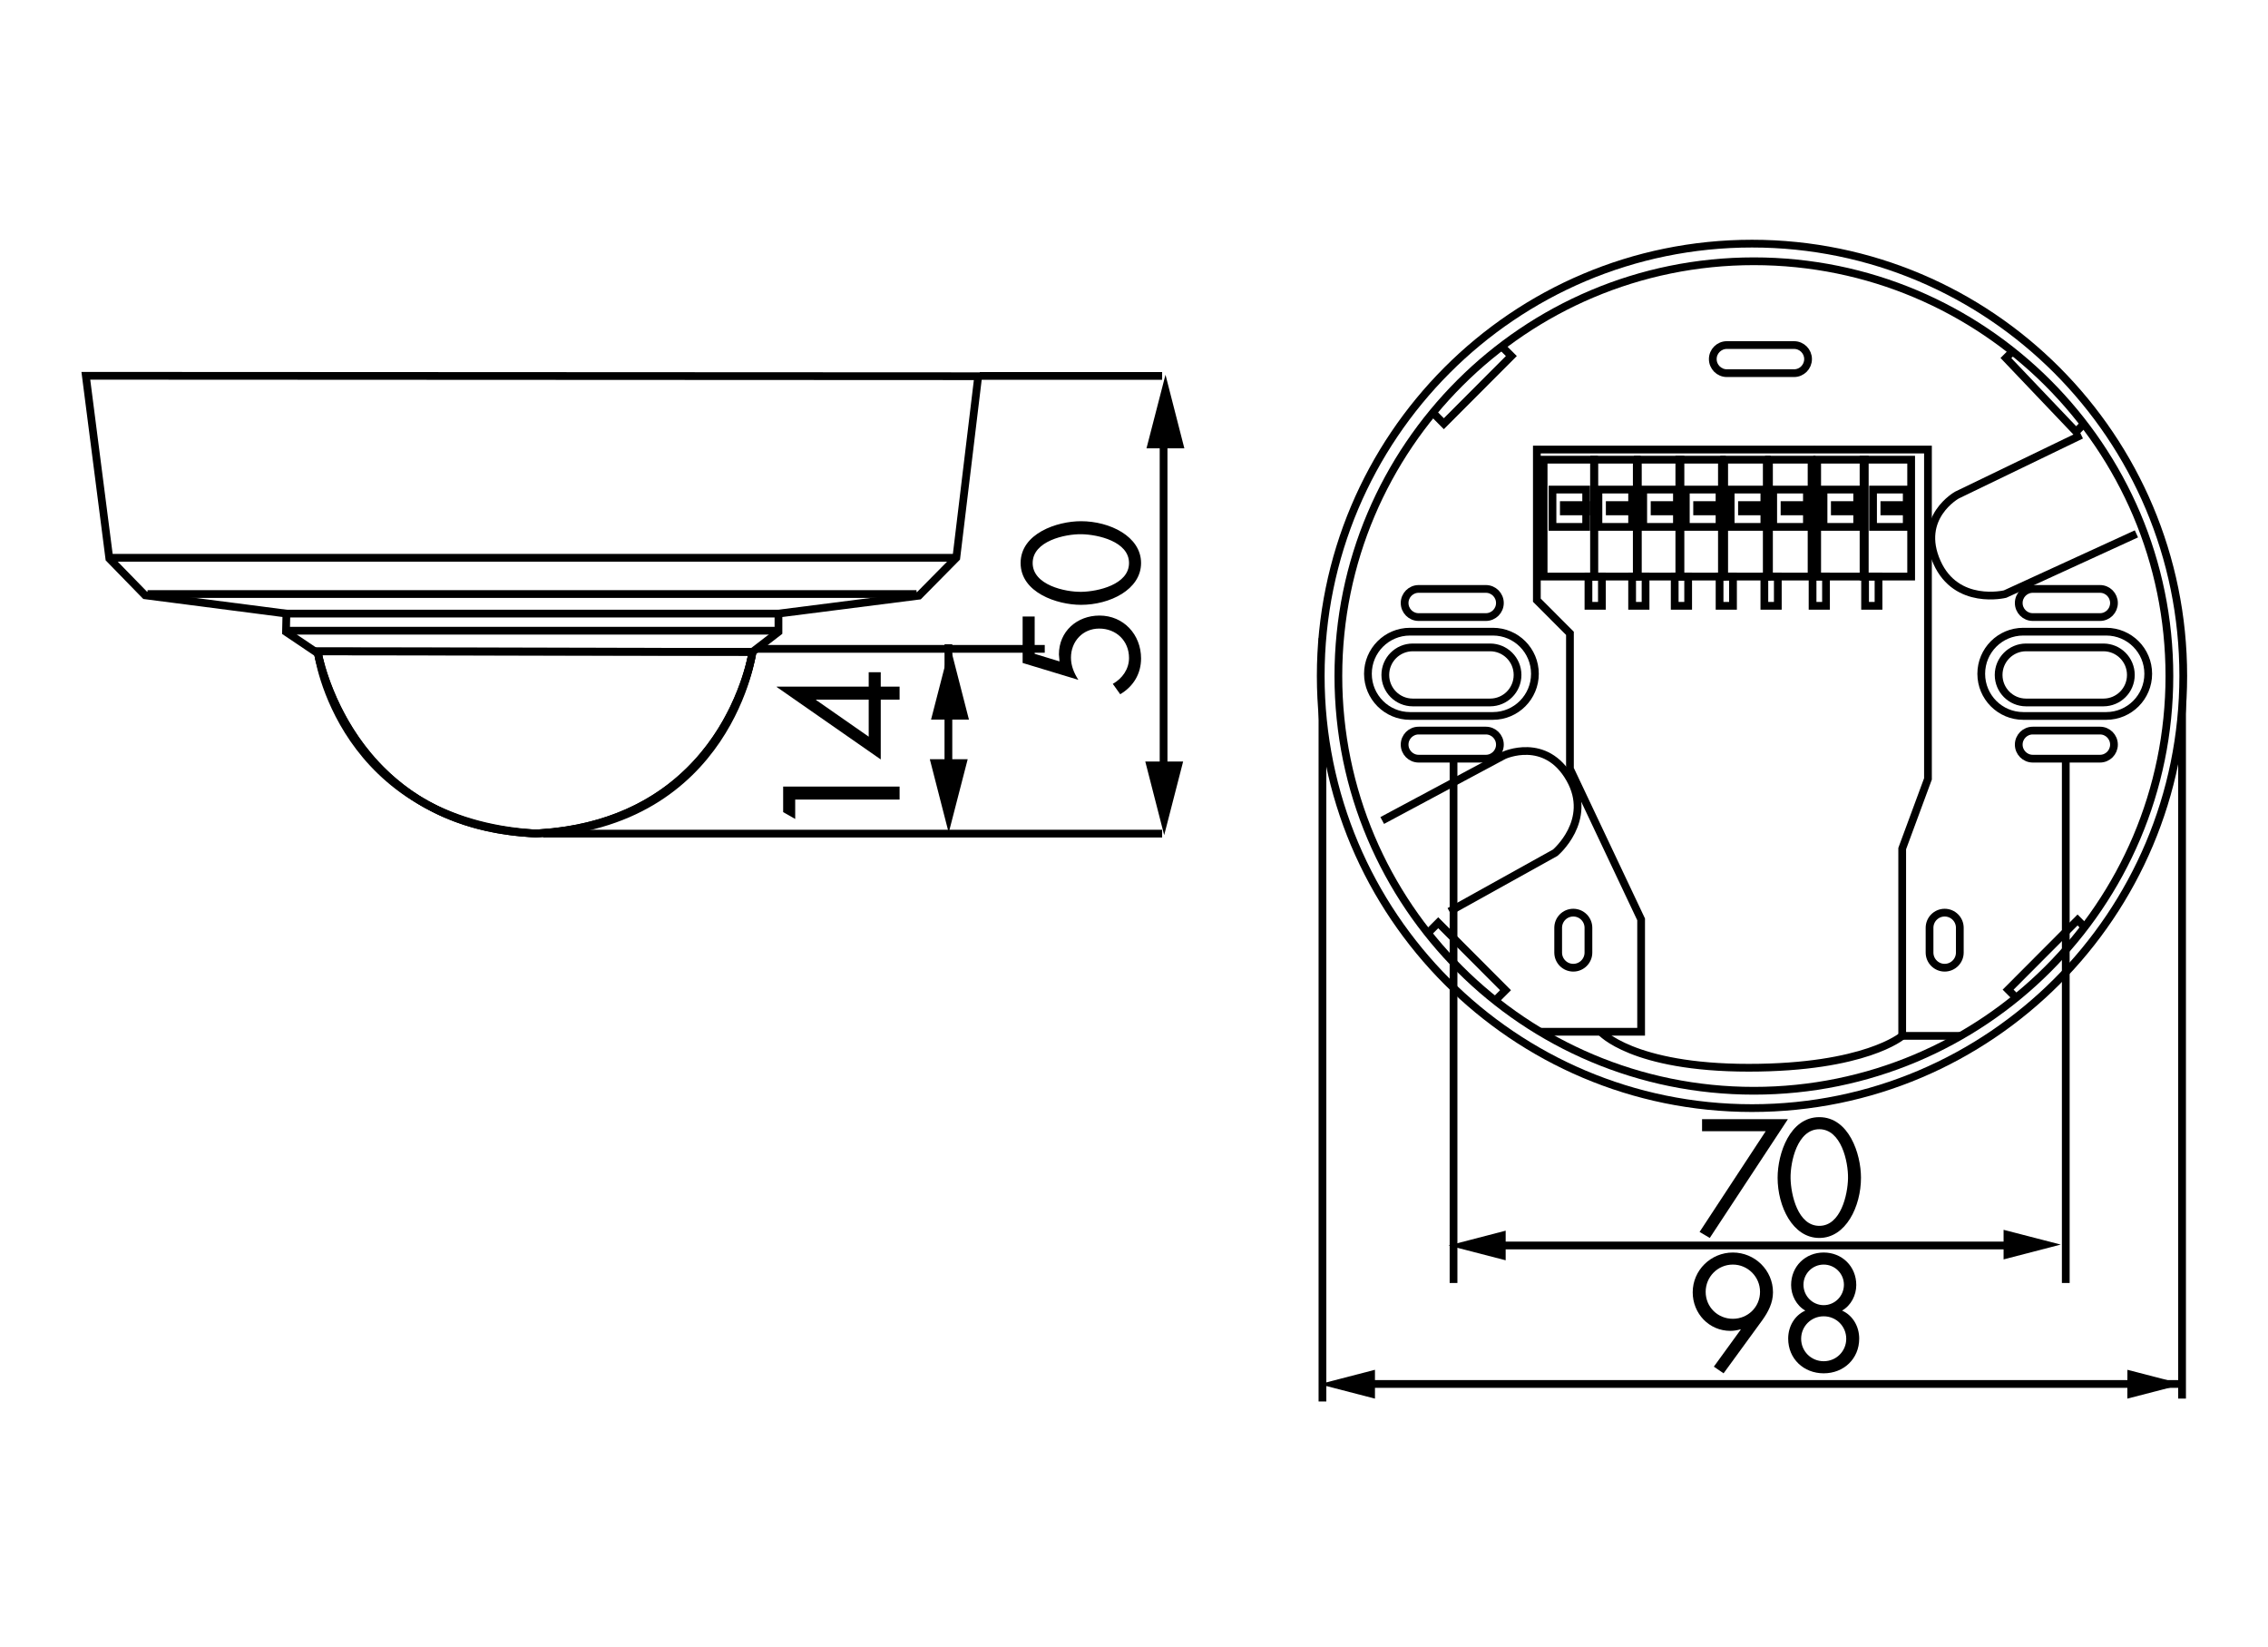 <?xml version="1.0" encoding="utf-8"?>
<!-- Generator: Adobe Illustrator 16.0.3, SVG Export Plug-In . SVG Version: 6.00 Build 0)   -->
<!DOCTYPE svg PUBLIC "-//W3C//DTD SVG 1.1//EN" "http://www.w3.org/Graphics/SVG/1.1/DTD/svg11.dtd">
<svg version="1.1" id="Ebene_1" xmlns="http://www.w3.org/2000/svg" xmlns:xlink="http://www.w3.org/1999/xlink" x="0px" y="0px"
	 width="1026px" height="745px" viewBox="0 0 1026 745" enable-background="new 0 0 1026 745" xml:space="preserve">
<rect fill="#FFFFFF" width="1026" height="745"/>
<g>
	<g>
		<line fill="none" stroke="#000000" stroke-width="3.503" x1="598.252" y1="288.597" x2="598.252" y2="633.837"/>
		<line fill="none" stroke="#000000" stroke-width="3.503" x1="987.125" y1="294.77" x2="987.125" y2="632.528"/>
		<line fill="none" stroke="#000000" stroke-width="3.503" x1="604.979" y1="625.913" x2="985.941" y2="625.913"/>
		<polygon points="987.583,626.026 962.369,632.549 962.399,619.503 		"/>
		<polygon points="596.824,626.026 622.008,619.503 622.008,632.549 		"/>
	</g>
	<g>
		<path d="M775.314,618.082l12.151-16.734l-0.133-0.145c-1.396,0.419-2.937,0.695-4.547,0.695c-9.636,0-17.038-7.843-17.038-17.441
			c0-10.009,8.238-17.992,18.159-17.992s18.159,7.983,18.159,17.992c0,4.766-2.162,8.904-4.886,12.688l-17.466,23.954
			L775.314,618.082z M771.613,584.253c0,6.858,5.455,12.188,12.296,12.188c6.78,0,12.297-5.327,12.297-12.188
			c0-6.8-5.519-12.33-12.297-12.33C777.068,571.923,771.613,577.454,771.613,584.253z"/>
		<path d="M839.742,581.165c0,4.632-2.375,9.253-6.424,11.563c4.956,2.239,7.749,7.279,7.749,12.679
			c0,9.108-6.983,15.692-16.061,15.692c-9.084,0-16.066-6.584-16.066-15.692c0-5.397,2.794-10.438,7.749-12.679
			c-4.05-2.311-6.426-6.932-6.426-11.563c0-8.476,6.495-14.7,14.743-14.7C833.247,566.464,839.742,572.689,839.742,581.165z
			 M814.803,605.476c0,5.604,4.479,10.152,10.206,10.152c5.722,0,10.196-4.551,10.196-10.152c0-5.601-4.478-10.161-10.196-10.161
			C819.279,595.314,814.803,599.875,814.803,605.476z M815.854,581.032c0,5.11,4.118,9.242,9.154,9.242
			c5.027,0,9.146-4.132,9.146-9.242c0-5.052-4.119-9.108-9.146-9.108C819.973,571.923,815.854,575.981,815.854,581.032z"/>
	</g>
	<g>
		<line fill="none" stroke="#000000" stroke-width="3.503" x1="341.931" y1="293.454" x2="472.625" y2="293.454"/>
		<line fill="none" stroke="#000000" stroke-width="3.503" x1="245.714" y1="377.018" x2="525.729" y2="377.018"/>
		<line fill="none" stroke="#000000" stroke-width="3.503" x1="443.235" y1="170.015" x2="525.729" y2="170.015"/>
		<line fill="none" stroke="#000000" stroke-width="3.503" x1="526.381" y1="186.814" x2="526.381" y2="356.5"/>
		<polygon points="526.655,377.701 518.104,344.41 535.229,344.41 		"/>
		<polygon points="527.247,169.485 535.781,202.763 518.649,202.763 		"/>
	</g>
	<g>
		<path d="M359.733,370.38l-5.447-3.082V355.74h52.672v5.883h-47.225V370.38z"/>
		<path d="M392.987,304.03h5.446v6.515h8.524v5.884h-8.524v27.038l-47.083-32.784v-0.139h41.636L392.987,304.03L392.987,304.03z
			 M369.164,316.428v0.142l23.823,16.601v-16.74L369.164,316.428L369.164,316.428z"/>
	</g>
	<g>
		<path d="M468.067,295.695l11.245,3.433l-0.279-3.15c0-10.437,8.172-17.582,18.373-17.582c10.897,0,18.791,8.616,18.791,19.403
			c0,6.937-3.492,12.678-9.433,16.18l-3.354-4.692c4.262-2.382,7.336-6.653,7.336-11.698c0-7.774-5.796-13.309-13.479-13.309
			c-7.479,0-12.784,5.815-12.784,13.17c0,3.643,1.396,7.003,3.354,10.018l-25.219-7.638v-21.012h5.45L468.067,295.695
			L468.067,295.695z"/>
		<path d="M489.025,235.721c12.988,0,27.172,6.864,27.172,18.914c0,12.046-14.185,18.91-27.172,18.91
			c-10.828,0-27.317-5.535-27.317-18.91C461.708,241.255,478.197,235.721,489.025,235.721z M489.3,267.66
			c7.407-0.138,21.447-3.292,21.447-13.024c0-9.738-14.04-12.89-21.447-13.03c-7.474-0.138-22.141,3.082-22.141,13.03
			C467.16,264.58,481.827,267.8,489.3,267.66z"/>
	</g>
	<g>
		<line fill="none" stroke="#000000" stroke-width="3.503" x1="429.04" y1="291.386" x2="429.04" y2="360.965"/>
		<polygon points="429.781,292.17 438.326,325.438 421.194,325.438 		"/>
		<polygon points="429.177,376.637 420.633,343.362 437.768,343.362 		"/>
	</g>
	<g>
		<g>
			<path fill="#FFFFFF" d="M340.412,294.824c0,0-10.291,78.441-98.077,82.133c-88.532-5.536-98.442-81.404-98.442-81.404
				l-14.514-9.764l0.186-8.284l-63.918-8.271l-16.181-16.605l-10.634-82.675l403.695,0.189l-9.91,82.136l-16.908,17.125
				l-63.546,8.102v8.284L340.412,294.824z"/>
		</g>
		<g>
			<path fill="none" stroke="#000000" stroke-width="3.503" d="M340.412,294.824c0,0-10.291,78.441-98.077,82.133
				c-88.532-5.536-98.442-81.404-98.442-81.404l-14.514-9.764l0.186-8.284l-63.918-8.271l-16.181-16.605l-10.634-82.675
				l403.695,0.189l-9.91,82.136l-16.908,17.125l-63.546,8.102v8.284L340.412,294.824z"/>
		</g>
		<g>
			<path fill="none" stroke="#000000" stroke-width="3.503" d="M340.412,294.824c0,0-11.384,77.594-98.077,82.133
				c-85.46-3.563-98.689-82.376-98.689-82.376L340.412,294.824z"/>
		</g>
	</g>
	<g>
		<g>
			<path fill="none" d="M143.645,294.581c0.021,0.136,0.344,1.981,1.157,5.016c0.826,3.183,2.19,7.636,4.311,12.86
				c2.103,5.209,4.938,11.146,8.75,17.288c3.813,6.148,8.567,12.46,14.501,18.41c7.667,7.688,17.308,14.771,29.359,20
				c11.285,4.869,24.695,8.143,40.611,8.813c0.879-0.054,1.749-0.117,2.623-0.182c15.304-1.071,28.182-4.452,39.043-9.278
				c11.524-5.143,20.762-11.866,28.128-19.185c5.979-5.938,10.742-12.261,14.509-18.367c3.772-6.129,6.563-12.089,8.599-17.274
				c2.05-5.209,3.35-9.686,4.127-12.844c0.782-3.158,1.05-5.024,1.05-5.024c-16.405-0.023-32.79-0.023-49.188-0.064
				c-16.397-0.013-32.803-0.043-49.2-0.054c-16.398-0.021-32.79-0.054-49.188-0.077c-14.417,0-28.832-0.021-43.236-0.039
				L143.645,294.581L143.645,294.581L143.645,294.581z"/>
		</g>
	</g>
	<g>
		<g>
			<path fill="none" stroke="#000000" stroke-width="3.503" d="M312.128,348.323c-7.379,7.316-16.602,14.063-28.128,19.172
				c-10.861,4.828-23.739,8.209-39.043,9.291c-0.872,0.063-1.738,0.128-2.615,0.171c-15.923-0.669-29.339-3.925-40.613-8.813
				c-12.057-5.228-21.692-12.301-29.359-19.988c-5.939-5.938-10.703-12.262-14.506-18.41c-3.808-6.148-6.655-12.068-8.755-17.298
				c-2.116-5.207-3.479-9.683-4.3-12.864c-0.856-3.159-1.163-5.002-1.163-5.002c16.388,0.019,32.785,0.039,49.19,0.039
				c16.398,0.023,32.795,0.043,49.188,0.066c16.397,0.021,32.798,0.051,49.2,0.063c16.398,0.031,32.785,0.051,49.188,0.074
				c0,0-0.278,1.843-1.055,5.024c-0.772,3.143-2.067,7.625-4.13,12.822c-2.021,5.196-4.817,11.145-8.59,17.285
				C322.872,336.076,318.108,342.386,312.128,348.323"/>
		</g>
		<g>
			<path fill="none" stroke="#000000" stroke-width="3.503" d="M432.616,252.266H49.468 M414.615,268.659H66.745 M352.17,277.505
				H129.557 M351.063,285.247H129.371"/>
		</g>
	</g>
	<g>
		<path fill="#FFFFFF" d="M987.665,305.671c0,107.971-87.349,195.484-195.101,195.484c-107.75,0-195.09-87.515-195.09-195.484
			c0-107.956,87.359-195.486,195.09-195.486C900.316,110.184,987.665,197.715,987.665,305.671"/>
		<path fill="none" stroke="#000000" stroke-width="3.503" d="M987.665,305.671c0,107.971-87.349,195.484-195.101,195.484
			c-107.75,0-195.09-87.515-195.09-195.484c0-107.956,87.359-195.486,195.09-195.486
			C900.316,110.184,987.665,197.715,987.665,305.671z"/>
		<path fill="none" stroke="#000000" stroke-width="3.503" d="M981.396,305.735c0,103.582-84.147,187.579-187.982,187.579
			c-103.815,0-187.962-83.997-187.962-187.579c0-103.585,84.167-187.577,187.962-187.577
			C897.227,118.158,981.396,202.15,981.396,305.735z"/>
		<rect x="702.313" y="221.416" fill="none" stroke="#000000" stroke-width="3.503" width="15.242" height="16.874"/>
		<rect x="707.45" y="228.427" fill="none" stroke="#000000" stroke-width="3.503" width="10.104" height="2.852"/>
		<rect x="723.101" y="221.416" fill="none" stroke="#000000" stroke-width="3.503" width="15.243" height="16.874"/>
		<rect x="728.219" y="228.427" fill="none" stroke="#000000" stroke-width="3.503" width="10.125" height="2.852"/>
		<rect x="743.36" y="221.416" fill="none" stroke="#000000" stroke-width="3.503" width="15.253" height="16.874"/>
		<rect x="748.509" y="228.427" fill="none" stroke="#000000" stroke-width="3.503" width="10.104" height="2.852"/>
		<rect x="762.631" y="221.416" fill="none" stroke="#000000" stroke-width="3.503" width="15.253" height="16.874"/>
		<rect x="767.749" y="228.427" fill="none" stroke="#000000" stroke-width="3.503" width="10.114" height="2.852"/>
		<rect x="782.92" y="221.416" fill="none" stroke="#000000" stroke-width="3.503" width="15.243" height="16.874"/>
		<rect x="788.039" y="228.427" fill="none" stroke="#000000" stroke-width="3.503" width="10.114" height="2.852"/>
		<rect x="802.16" y="221.416" fill="none" stroke="#000000" stroke-width="3.503" width="15.253" height="16.874"/>
		<rect x="807.289" y="228.427" fill="none" stroke="#000000" stroke-width="3.503" width="10.124" height="2.852"/>
		<rect x="824.928" y="221.416" fill="none" stroke="#000000" stroke-width="3.503" width="15.225" height="16.874"/>
		<rect x="830.036" y="228.427" fill="none" stroke="#000000" stroke-width="3.503" width="10.114" height="2.852"/>
		<rect x="847.328" y="221.416" fill="none" stroke="#000000" stroke-width="3.503" width="15.243" height="16.874"/>
		<rect x="852.446" y="228.427" fill="none" stroke="#000000" stroke-width="3.503" width="10.112" height="2.852"/>
		<polyline fill="none" stroke="#000000" stroke-width="3.503" points="886.929,468.491 860.521,468.491 860.521,383.789 
			872.176,352.257 872.176,203.325 695.245,203.325 695.245,271.44 710.213,286.435 710.213,347.697 742.412,415.798 
			742.412,466.631 696.785,466.631 		"/>
		<polyline fill="none" stroke="#000000" stroke-width="3.503" points="679.33,156.655 683.704,161.023 653.167,191.627 
			648.201,186.633 		"/>
		<polyline fill="none" stroke="#000000" stroke-width="3.503" points="910.431,158.945 907.443,161.933 939.184,195.264 
			942.681,191.755 		"/>
		<polyline fill="none" stroke="#000000" stroke-width="3.503" points="943.037,419.275 939.846,416.075 908.433,447.584 
			912.052,451.214 		"/>
		<polyline fill="none" stroke="#000000" stroke-width="3.503" points="645.928,422.025 650.628,417.322 681.063,447.829 
			676.373,452.522 		"/>
		<path fill="none" stroke="#000000" stroke-width="3.503" d="M625.291,371.081l55.048-29.449c0,0,18.842-8.813,29.864,10.636
			c10.675,18.813-6.648,33.384-6.648,33.384l-47.857,26.591"/>
		<path fill="none" stroke="#000000" stroke-width="3.503" d="M941.528,196.739l-56.21,27.148c0,0-18.2,10.042-9.064,30.456
			c8.84,19.746,30.802,14.339,30.802,14.339l59.422-27.233"/>
		<path fill="none" stroke="#000000" stroke-width="3.503" d="M686.508,305.247c0,6.894-5.565,12.45-12.419,12.45h-34.98
			c-6.854,0-12.419-5.558-12.419-12.45c0-6.883,5.565-12.45,12.419-12.45h34.98C680.94,292.797,686.508,298.363,686.508,305.247z"/>
		<path fill="none" stroke="#000000" stroke-width="3.503" d="M694.369,304.738c0,10.52-8.514,19.057-19.006,19.057h-37.521
			c-10.502,0-19.016-8.536-19.016-19.057c0-10.541,8.514-19.057,19.016-19.057h37.521
			C685.854,285.681,694.369,294.197,694.369,304.738z"/>
		<path fill="none" stroke="#000000" stroke-width="3.503" d="M963.959,305.247c0,6.894-5.557,12.45-12.418,12.45h-34.982
			c-6.852,0-12.419-5.558-12.419-12.45c0-6.883,5.567-12.45,12.419-12.45h34.982C958.402,292.797,963.959,298.363,963.959,305.247z"
			/>
		<path fill="none" stroke="#000000" stroke-width="3.503" d="M971.82,304.738c0,10.52-8.516,19.057-19.005,19.057h-37.531
			c-10.502,0-19.005-8.536-19.005-19.057c0-10.541,8.503-19.057,19.005-19.057h37.531
			C963.307,285.681,971.82,294.197,971.82,304.738z"/>
		<path fill="none" stroke="#000000" stroke-width="3.503" d="M678.524,272.71c0,3.524-2.837,6.364-6.344,6.364h-30.415
			c-3.496,0-6.342-2.84-6.342-6.364c0-3.507,2.846-6.361,6.342-6.361h30.415C675.689,266.348,678.524,269.203,678.524,272.71z"/>
		<path fill="none" stroke="#000000" stroke-width="3.503" d="M678.524,336.763c0,3.501-2.837,6.354-6.344,6.354h-30.415
			c-3.496,0-6.342-2.854-6.342-6.354c0-3.51,2.846-6.35,6.342-6.35h30.415C675.689,330.414,678.524,333.254,678.524,336.763z"/>
		<path fill="none" stroke="#000000" stroke-width="3.503" d="M956.322,272.71c0,3.524-2.824,6.364-6.321,6.364h-30.414
			c-3.497,0-6.342-2.84-6.342-6.364c0-3.507,2.845-6.361,6.342-6.361h30.414C953.498,266.348,956.322,269.203,956.322,272.71z"/>
		<path fill="none" stroke="#000000" stroke-width="3.503" d="M817.934,162.4c0,3.509-2.835,6.364-6.33,6.364h-30.414
			c-3.51,0-6.354-2.855-6.354-6.364c0-3.499,2.845-6.341,6.354-6.341h30.414C815.099,156.059,817.934,158.901,817.934,162.4z"/>
		<path fill="none" stroke="#000000" stroke-width="3.503" d="M956.322,336.763c0,3.501-2.824,6.354-6.321,6.354h-30.414
			c-3.497,0-6.342-2.854-6.342-6.354c0-3.51,2.845-6.35,6.342-6.35h30.414C953.498,330.414,956.322,333.254,956.322,336.763z"/>
		<path fill="none" stroke="#000000" stroke-width="3.503" d="M718.574,430.807c0,3.771-3.069,6.851-6.842,6.851
			c-3.805,0-6.844-3.077-6.844-6.851v-11.194c0-3.793,3.039-6.859,6.844-6.859c3.771,0,6.842,3.066,6.842,6.859V430.807z"/>
		<path fill="none" stroke="#000000" stroke-width="3.503" d="M886.582,430.807c0,3.771-3.068,6.851-6.854,6.851
			c-3.771,0-6.841-3.077-6.841-6.851v-11.194c0-3.793,3.068-6.859,6.841-6.859c3.783,0,6.854,3.066,6.854,6.859V430.807z"/>
		<path fill="none" stroke="#000000" stroke-width="3.503" d="M724.141,466.631c0,0,14.215,16.274,66.916,16.274
			c52.733,0,69.455-14.415,69.455-14.415"/>
		<rect x="698.305" y="207.895" fill="none" stroke="#000000" stroke-width="3.503" width="22.81" height="52.866"/>
		<rect x="721.174" y="207.895" fill="none" stroke="#000000" stroke-width="3.503" width="19.271" height="52.866"/>
		<rect x="740.934" y="207.895" fill="none" stroke="#000000" stroke-width="3.503" width="19.271" height="52.866"/>
		<rect x="759.694" y="207.895" fill="none" stroke="#000000" stroke-width="3.503" width="19.27" height="52.866"/>
		<rect x="779.984" y="207.895" fill="none" stroke="#000000" stroke-width="3.503" width="19.27" height="52.866"/>
		<rect x="800.254" y="207.895" fill="none" stroke="#000000" stroke-width="3.503" width="19.271" height="52.866"/>
		<rect x="822.053" y="207.895" fill="none" stroke="#000000" stroke-width="3.503" width="21.533" height="52.866"/>
		<rect x="843.035" y="207.895" fill="none" stroke="#000000" stroke-width="3.503" width="21.534" height="52.866"/>
		<rect x="718.584" y="260.761" fill="none" stroke="#000000" stroke-width="3.503" width="6.087" height="13.224"/>
		<rect x="738.344" y="260.761" fill="none" stroke="#000000" stroke-width="3.503" width="6.077" height="13.224"/>
		<rect x="757.604" y="260.761" fill="none" stroke="#000000" stroke-width="3.503" width="6.088" height="13.224"/>
		<rect x="777.904" y="260.761" fill="none" stroke="#000000" stroke-width="3.503" width="6.074" height="13.224"/>
		<rect x="798.163" y="260.761" fill="none" stroke="#000000" stroke-width="3.503" width="6.087" height="13.224"/>
		<rect x="819.973" y="260.761" fill="none" stroke="#000000" stroke-width="3.503" width="6.076" height="13.224"/>
		<rect x="843.729" y="260.761" fill="none" stroke="#000000" stroke-width="3.503" width="6.076" height="13.224"/>
	</g>
	<g>
		<line fill="none" stroke="#000000" stroke-width="3.503" x1="671.336" y1="563.284" x2="913.051" y2="563.284"/>
		<polygon points="932.229,562.875 906.383,556.199 906.383,569.582 		"/>
	</g>
	<g>
		<path d="M769.981,511.614v-5.459h38.837l-35.352,53.726l-4.606-2.729l29.902-45.536L769.981,511.614L769.981,511.614z"/>
	</g>
	<g>
		<path d="M841.873,532.634c0,13.024-6.842,27.246-18.854,27.246c-12.021,0-18.861-14.222-18.861-27.246
			c0-10.856,5.517-27.39,18.861-27.39C836.357,505.245,841.873,521.776,841.873,532.634z M810.021,532.91
			c0.144,7.422,3.282,21.5,13,21.5c9.705,0,12.848-14.078,12.988-21.5c0.145-7.494-3.079-22.206-12.988-22.206
			C813.101,510.704,809.879,525.416,810.021,532.91z"/>
	</g>
	<g>
		<polygon points="655.287,563.304 681.135,569.98 681.135,556.588 		"/>
		<line fill="none" stroke="#000000" stroke-width="3.503" x1="657.551" y1="580.245" x2="657.551" y2="344.571"/>
		<line fill="none" stroke="#000000" stroke-width="3.503" x1="934.514" y1="580.245" x2="934.514" y2="344.571"/>
	</g>
</g>
</svg>
